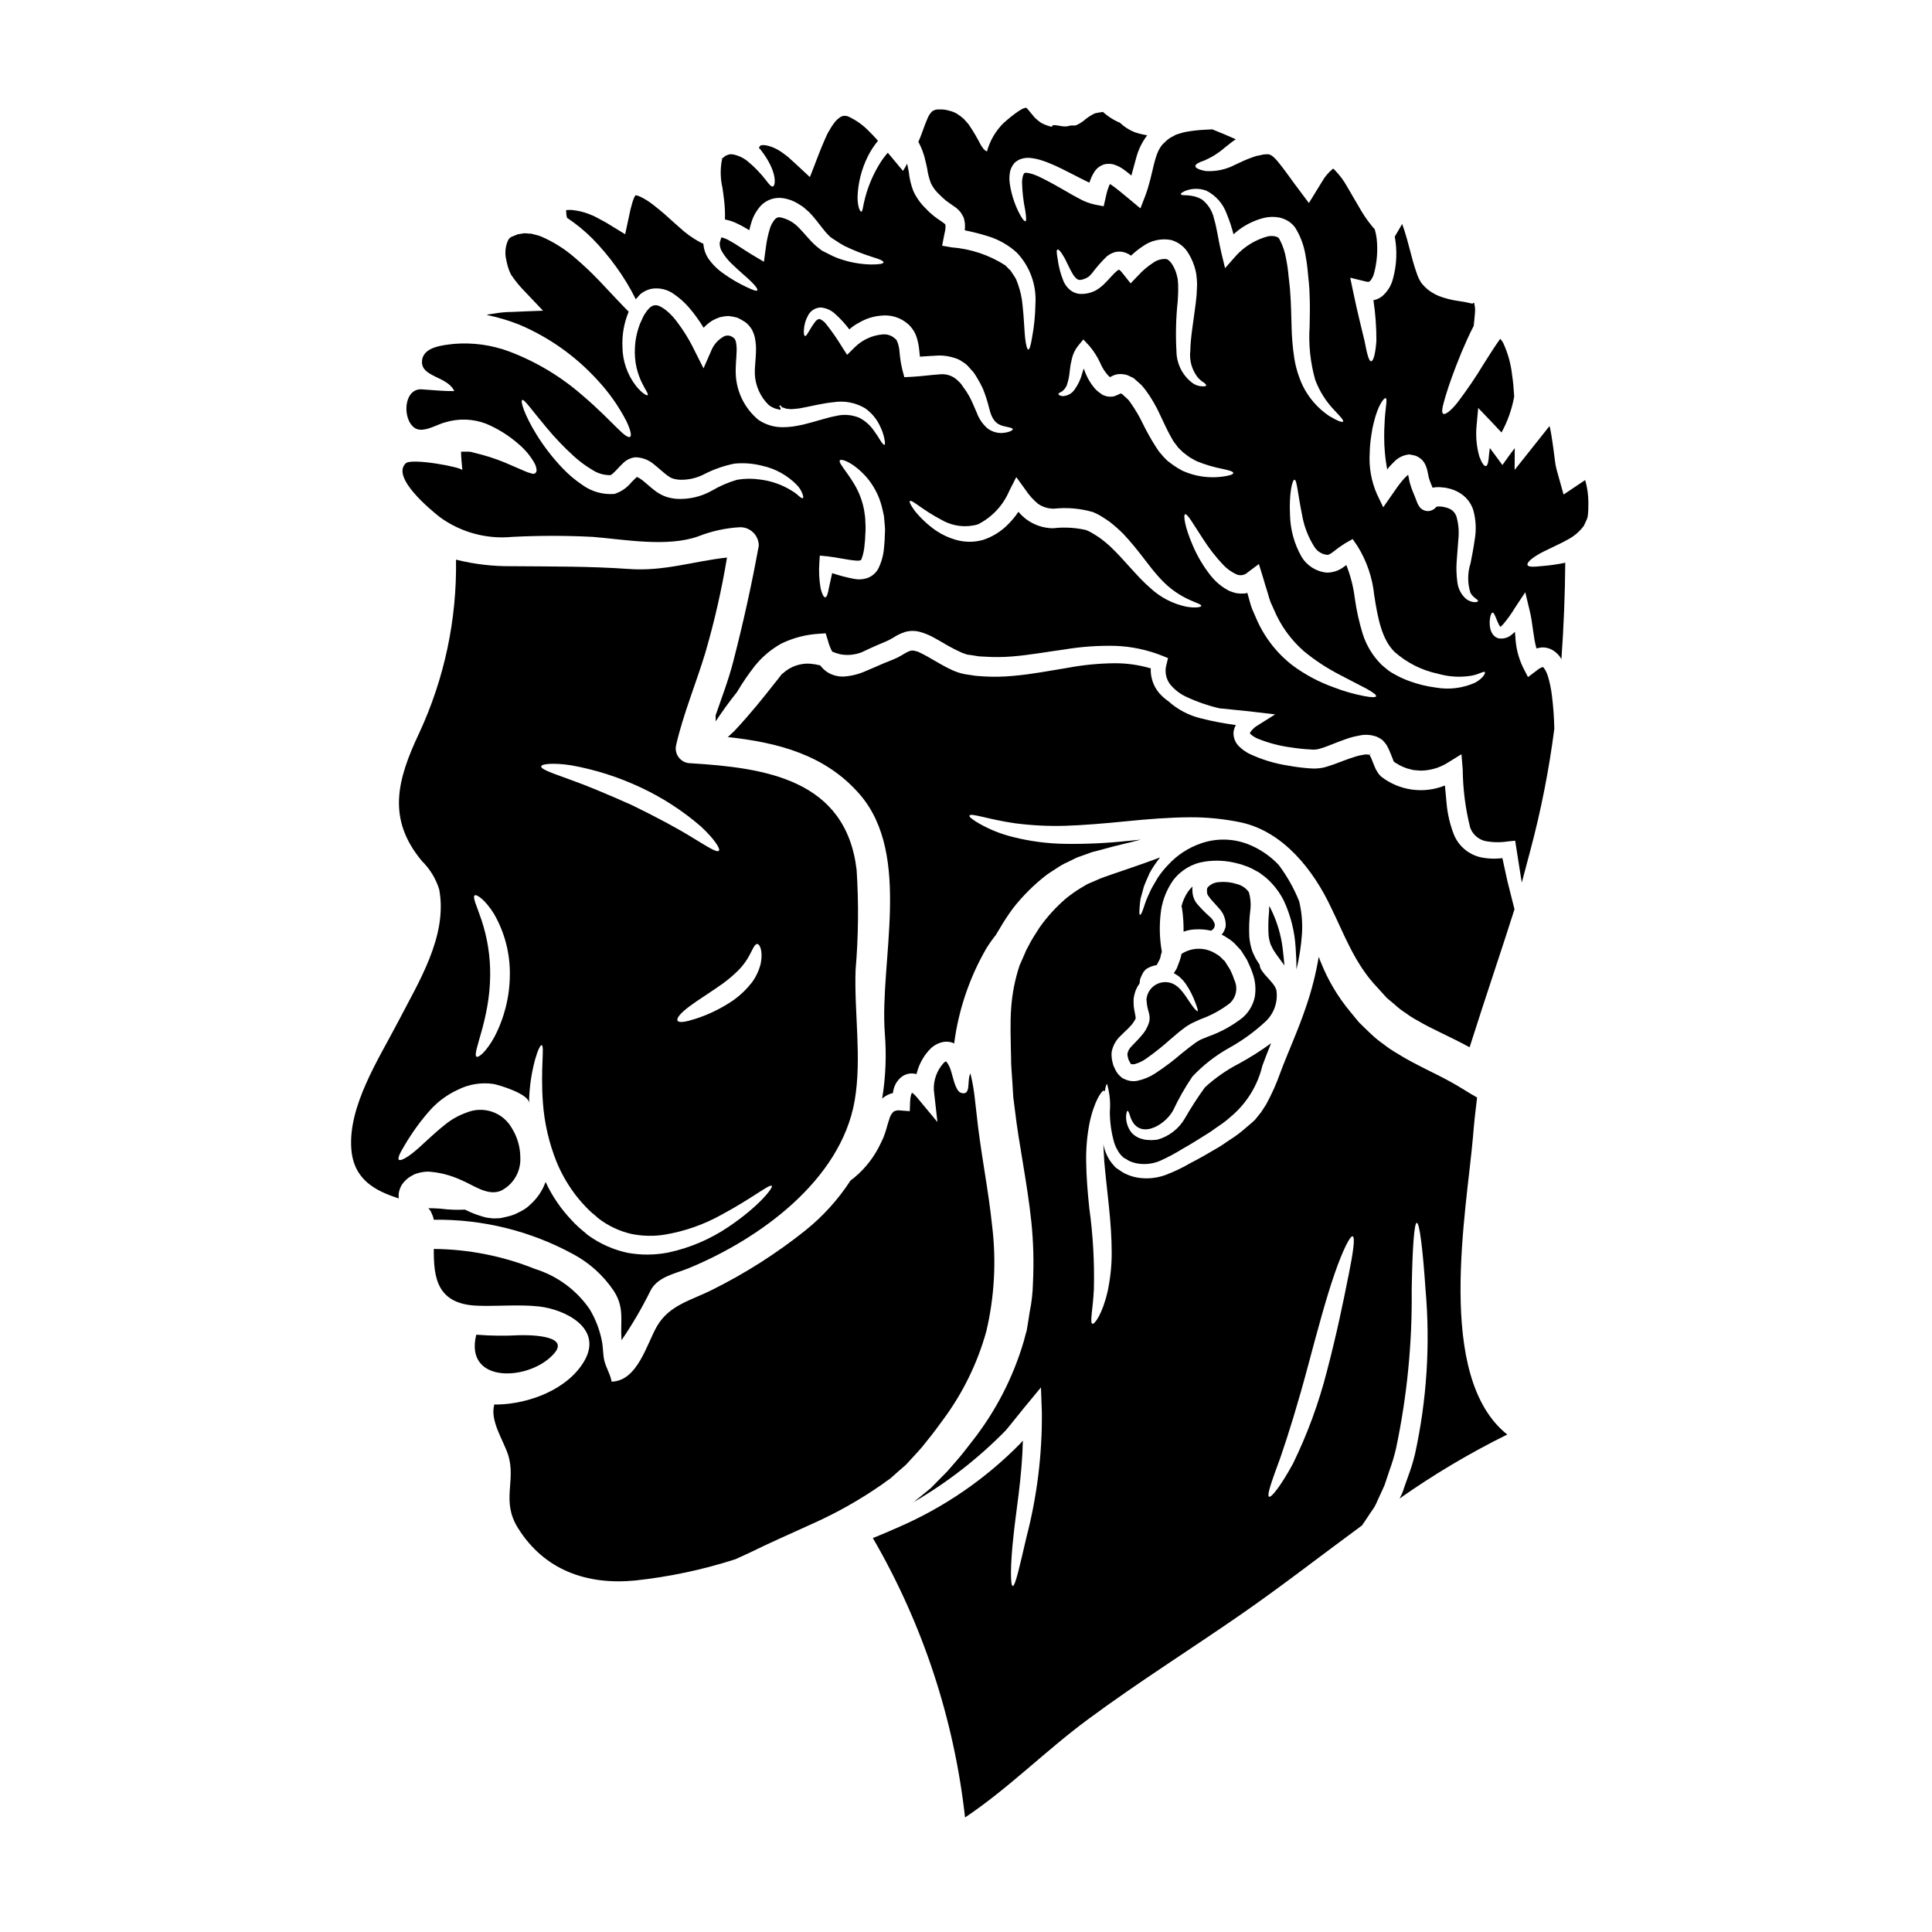 <?xml version="1.0" encoding="UTF-8"?>
<!-- Uploaded to: ICON Repo, www.iconrepo.com, Generator: ICON Repo Mixer Tools -->
<svg fill="#000000" width="800px" height="800px" version="1.1" viewBox="144 144 512 512" xmlns="http://www.w3.org/2000/svg">
 <g>
  <path d="m542.15 371.41c-1.957 0.254-3.941 0.168-5.871-0.246-3.156-0.758-5.754-2.988-6.981-5.992-1.051-2.691-1.707-5.523-1.949-8.402-0.152-1.543-0.309-3.09-0.43-4.602-5.66 2.277-12.109 1.371-16.922-2.383-0.391-0.359-0.727-0.773-0.988-1.234-0.266-0.387-0.484-0.801-0.652-1.234-0.34-0.738-0.496-1.297-0.738-1.824-0.152-0.426-0.34-0.836-0.559-1.23-0.051-0.059-0.094-0.121-0.121-0.191 0.152-0.109 0.262-0.273 0.305-0.461l-0.395 0.434c-0.492-0.141-1.012-0.148-1.508-0.031-0.82 0.117-1.629 0.312-2.41 0.586-1.73 0.523-3.461 1.234-5.312 1.914-0.93 0.312-1.855 0.648-3 0.93-1.141 0.223-2.305 0.285-3.461 0.184-1.895-0.133-3.781-0.371-5.652-0.711-3.648-0.543-7.199-1.625-10.531-3.211-0.93-0.484-1.781-1.098-2.531-1.824-1.062-0.98-1.629-2.387-1.547-3.828 0.074-0.676 0.285-1.328 0.617-1.918-3.113-0.395-6.195-0.98-9.234-1.758-3.234-0.766-6.219-2.34-8.684-4.57-0.941-0.645-1.793-1.414-2.531-2.289-1.453-1.805-2.199-4.078-2.102-6.394-3.078-0.906-6.269-1.363-9.48-1.359-4.25 0.035-8.488 0.449-12.664 1.238-4.481 0.707-9.176 1.668-14.242 2.102-2.617 0.254-5.25 0.305-7.871 0.152l-2.07-0.152-1.887-0.281c-1.496-0.168-2.957-0.578-4.328-1.203-2.012-0.898-3.676-1.949-5.344-2.875-0.789-0.496-1.605-0.926-2.363-1.328-0.434-0.246-0.648-0.312-0.961-0.465l-0.395-0.215-0.676-0.184c-0.469-0.164-0.969-0.195-1.453-0.094-0.66 0.254-1.289 0.578-1.887 0.961-0.371 0.242-0.926 0.523-1.391 0.789-0.527 0.246-0.867 0.371-1.301 0.586-0.867 0.34-1.695 0.68-2.531 1.02-1.574 0.676-3.215 1.422-4.945 2.129h0.008c-1.859 0.805-3.848 1.266-5.871 1.359-1.23-0.004-2.445-0.301-3.543-0.867-0.941-0.52-1.762-1.238-2.406-2.102-0.906-0.227-1.828-0.379-2.758-0.457-2.602-0.137-5.152 0.773-7.082 2.527l-0.371 0.281c-0.559 0.789-1.234 1.605-2.012 2.562-2.531 3.242-6.086 7.723-10.531 12.48-0.586 0.555-1.141 1.078-1.727 1.605 13.156 1.422 25.914 4.664 35.031 15.262 13.84 16.137 5.117 44.328 6.582 63.293l-0.004-0.004c0.465 5.766 0.227 11.562-0.707 17.27l0.09-0.09v-0.004c0.789-0.684 1.734-1.16 2.754-1.387 0.059-0.312 0.09-0.617 0.184-0.961 0.344-1.438 1.199-2.699 2.41-3.543 0.828-0.527 1.805-0.766 2.781-0.68 0.297 0.012 0.59 0.074 0.863 0.184 0.121-0.461 0.246-0.895 0.395-1.328v0.004c0.688-2.059 1.84-3.93 3.363-5.469 0.945-0.91 2.141-1.523 3.43-1.762 0.809-0.125 1.637-0.051 2.414 0.215 0.152 0.062 0.277 0.156 0.395 0.215 1.148-8.906 4.062-17.496 8.566-25.27 0.785-1.25 1.641-2.457 2.566-3.613l0.027-0.09 0.867-1.422v0.004c1.098-1.906 2.301-3.746 3.613-5.512 2.606-3.316 5.613-6.297 8.957-8.867 0.836-0.586 1.699-1.109 2.535-1.664 0.84-0.586 1.727-1.094 2.656-1.516 0.926-0.465 1.824-0.898 2.715-1.328 0.836-0.312 1.637-0.59 2.441-0.867l1.18-0.434 0.152-0.062 0.281-0.09c0.125-0.023 0.25-0.055 0.371-0.094l0.617-0.152 2.41-0.648c1.574-0.434 3.121-0.836 4.57-1.18 1.789-0.395 3.402-0.836 4.945-1.234-1.109 0.121-2.223 0.215-3.336 0.34l-0.004-0.008c-5.57 0.605-11.172 0.867-16.773 0.789-4.656-0.07-9.289-0.68-13.805-1.824-3.059-0.75-6-1.914-8.742-3.457-1.887-1.078-2.875-1.855-2.754-2.191 0.281-0.836 4.977 1.02 12.203 2.039l-0.004-0.004c4.344 0.559 8.723 0.777 13.098 0.652 4.945-0.152 10.441-0.617 16.281-1.203 5.836-0.586 11.488-1.02 16.711-1.051v-0.004c4.641-0.031 9.27 0.434 13.809 1.391 11.152 2.504 19.09 12.633 23.754 22.582 3.398 6.887 6.207 14.828 12.234 21.129 0.836 0.898 1.637 1.824 2.5 2.754 0.789 0.676 1.59 1.355 2.414 2.039h-0.004c0.82 0.75 1.711 1.422 2.652 2.008 0.949 0.715 1.953 1.355 3 1.91 3.938 2.363 8.832 4.356 13.898 7.137 4.356-13.746 8.621-26.195 11.895-36.574-0.555-2.254-1.203-4.723-1.855-7.352-0.43-1.934-0.895-4.039-1.355-6.199z"/>
  <path d="m379.97 535.79c0.648-0.586 1.332-1.203 2.012-1.789s1.359-1.203 2.066-1.789c0.711-0.789 1.395-1.543 2.133-2.316 0.738-0.777 1.422-1.574 2.129-2.363 0.617-0.789 1.203-1.516 1.824-2.285 1.332-1.605 2.535-3.332 3.832-5.066v-0.004c5.203-7.016 9.074-14.934 11.414-23.352 2.16-9.152 2.684-18.613 1.547-27.945-1.02-9.914-3.09-19.645-4.141-29.84-0.152-1.262-0.281-2.531-0.434-3.797-0.238-2.281-0.633-4.539-1.18-6.766-1.02 1.762 0.34 6.086-2.535 5.117-1.449-0.496-2.098-4.262-2.531-5.512-0.254-1.02-0.715-1.977-1.359-2.809-0.031-0.062-0.344 0.121-0.648 0.395v-0.004c-1.789 1.961-2.734 4.547-2.625 7.199l0.957 8.492-5.449-6.562c-0.363-0.457-0.789-0.863-1.266-1.203-0.117 0.133-0.203 0.289-0.25 0.465-0.16 0.594-0.25 1.203-0.273 1.82l-0.094 2.594-2.473-0.184c-0.625-0.117-1.27-0.008-1.824 0.305-0.551 0.527-0.938 1.207-1.109 1.949-0.344 0.926-0.617 2.039-0.957 3.148-0.188 0.559-0.375 1.145-0.617 1.762-0.215 0.492-0.465 1.02-0.711 1.512v0.004c-1.633 3.504-4.016 6.606-6.984 9.082-0.34 0.277-0.676 0.523-1.02 0.789-3.258 5.012-7.293 9.477-11.953 13.223-7.652 6.113-15.938 11.391-24.711 15.746-5.469 2.781-11.367 3.988-14.641 9.672-2.688 4.602-5.117 14.516-12.016 14.668-0.34-1.969-1.453-3.644-1.918-5.512-0.395-1.637-0.309-3.461-0.645-5.16-0.578-3.023-1.688-5.922-3.273-8.555-3.512-5.078-8.625-8.828-14.523-10.656-8.512-3.414-17.59-5.203-26.762-5.281-0.062 7.566 0.789 14.609 11.488 15.043 5.406 0.211 11.09-0.395 16.465 0.211 6.828 0.789 16.926 5.715 11.953 14.398-4.383 7.598-14.766 11.457-23.199 11.582-0.215 0-0.43-0.031-0.676-0.031-1.203 4.328 2.363 9.391 3.644 13.312 2.223 6.918-1.918 12.234 2.656 19.492 6.949 11.09 18.133 15.074 30.922 13.871 9.066-0.965 18.008-2.859 26.684-5.652 1.203-0.555 2.441-1.141 3.769-1.727 4.785-2.363 10.469-4.879 16.531-7.633h0.004c6.469-2.883 12.652-6.367 18.469-10.41 0.754-0.582 1.523-1.105 2.297-1.648z"/>
  <path d="m520.15 274.72c-0.215-0.156-0.281-0.156-0.125 0.027z"/>
  <path d="m446.42 418.55c-0.559 0.68-0.836 0.926-1.301 1.422-0.434 0.434-0.867 0.898-1.203 1.266h0.004c-0.605 0.539-1.008 1.27-1.148 2.07-0.004 0.379 0.059 0.754 0.191 1.109l0.09 0.34c0.023 0.051 0.043 0.102 0.062 0.156l0.465 0.863 0.121 0.215h0.246c0.09 0.125 0.395 0.031 0.789 0 1.051-0.297 2.039-0.766 2.934-1.391 2.273-1.598 4.449-3.328 6.519-5.188 1.113-0.961 2.285-1.969 3.586-2.938l-0.004 0.004c0.754-0.574 1.559-1.07 2.41-1.48 0.738-0.375 1.422-0.617 2.129-0.961 2.707-0.98 5.25-2.367 7.539-4.109 1.785-1.578 2.293-4.16 1.234-6.297-0.207-0.691-0.473-1.363-0.785-2.008l-0.246-0.523-0.121-0.246c-0.031-0.062-0.707-1.109-0.707-1.109l-0.68-1.082-0.008-0.004c-0.23-0.18-0.445-0.375-0.648-0.586-0.406-0.48-0.898-0.879-1.453-1.18-2.805-1.914-6.484-1.953-9.328-0.098l-0.152 0.738-0.312 1.02c-0.242 0.684-0.492 1.34-0.738 1.969v0.004c-0.25 0.469-0.527 0.922-0.836 1.355 0.195 0.148 0.402 0.277 0.617 0.395 0.383 0.184 0.727 0.438 1.02 0.738 0.555 0.492 1.051 1.043 1.484 1.641 1.125 1.645 2.027 3.434 2.688 5.312 0.461 1.234 0.676 1.969 0.523 2.008-0.152 0.039-0.68-0.371-1.453-1.449-1.637-2.195-3.121-5.441-5.965-6.117h0.004c-2.5-0.594-5.043 0.793-5.902 3.211-0.094 0.254-0.156 0.52-0.188 0.789-0.027 0.094-0.059 0.395-0.09 0.395l0.09 0.738c0.02 0.469 0.082 0.938 0.188 1.395 0.062 0.371 0.246 0.863 0.375 1.449h-0.004c0.238 0.793 0.27 1.629 0.094 2.438-0.418 1.387-1.145 2.66-2.129 3.727z"/>
  <path d="m480.59 384.5c-0.074-0.129-0.16-0.254-0.25-0.371 0 0.559 0 1.113-0.031 1.574-0.207 2.019-0.25 4.055-0.125 6.086 0.082 0.863 0.27 1.711 0.559 2.531l0.676 1.359 0.711 1.082c0.648 0.957 1.453 1.949 2.254 3.09-0.125-1.359-0.246-2.777-0.434-4.231l0.004-0.004c-0.445-3.879-1.586-7.644-3.363-11.117z"/>
  <path d="m461.25 383.55c-0.746-0.918-1.176-2.047-1.234-3.227l-0.031-0.586v-0.309l0.062-0.496c-0.457 0.402-0.863 0.855-1.207 1.355-0.805 1.176-1.391 2.484-1.73 3.863 0.062 0.215 0.09 0.395 0.152 0.648 0.293 2.027 0.426 4.07 0.395 6.117 0.988-0.375 2.035-0.586 3.09-0.617 1.402-0.086 2.805 0.027 4.172 0.336 0.664-0.293 1.07-0.973 1.02-1.695-0.258-0.832-0.766-1.562-1.453-2.102-1.148-1.023-2.227-2.125-3.234-3.289z"/>
  <path d="m290.95 502.57c4.203-5.008-7.965-4.758-9.359-4.723h-0.004c-3.703 0.207-7.418 0.164-11.117-0.121-0.082-0.027-0.164-0.039-0.25-0.031-3.332 13.273 14.453 12.32 20.73 4.875z"/>
  <path d="m534.36 445.2c0.281-3.492 0.648-6.918 1.082-10.348l-1.855-1.082c-1.547-0.926-3.027-1.887-4.637-2.777-4.57-2.594-9.73-4.723-14.668-7.816v-0.004c-1.262-0.723-2.473-1.539-3.617-2.438-1.203-0.84-2.34-1.77-3.398-2.781-1.082-1.051-2.191-2.07-3.18-3.09-0.789-0.957-1.574-1.914-2.363-2.875l0.004 0.004c-3.231-3.902-5.824-8.285-7.691-12.988-0.215-0.492-0.371-0.957-0.555-1.453-0.75 4.473-1.867 8.875-3.34 13.16-2.066 6.207-4.785 12.043-6.824 17.512-1.035 2.934-2.305 5.773-3.797 8.5l-1.301 2.008-1.516 1.887-0.184 0.211c-0.027 0.031-0.277 0.246-0.277 0.246-0.043 0.059-0.098 0.113-0.156 0.152l-0.395 0.344-0.789 0.68-1.605 1.359h0.004c-1.094 0.914-2.25 1.75-3.461 2.5-1.18 0.789-2.363 1.668-3.519 2.285-2.316 1.363-4.574 2.688-6.797 3.801v0.004c-2.152 1.258-4.402 2.332-6.734 3.211-2.383 0.852-4.949 1.078-7.445 0.648-1.18-0.211-2.324-0.598-3.394-1.145-0.5-0.281-0.984-0.59-1.453-0.926l-0.68-0.465-0.09-0.062c-0.031-0.031-0.246-0.215-0.246-0.215l-0.125-0.172-0.215-0.246h-0.004c-0.738-0.789-1.344-1.699-1.789-2.684-0.414-0.867-0.723-1.781-0.926-2.723 0-0.062 0-0.094-0.031-0.121 0.062 1.422 0.152 2.871 0.246 4.449 0.309 3.613 0.789 7.629 1.234 11.922 0.449 4.293 0.738 8.492 0.738 12.324h0.004c0 3.438-0.363 6.867-1.082 10.234-1.359 5.93-3.43 8.742-4.016 8.59-0.789-0.184 0.121-3.828 0.371-9.113 0.18-7.18-0.223-14.359-1.203-21.473-0.465-4.293-0.789-8.461-0.836-12.293-0.074-3.43 0.215-6.863 0.867-10.234 1.203-5.805 3.305-8.926 3.894-8.66l-0.004 0.004c0.078 0.051 0.129 0.129 0.156 0.215 0.246-1.301 0.434-2.008 0.617-2.008 0.699 2.375 0.949 4.856 0.738 7.32 0.004 2.738 0.375 5.461 1.117 8.094 0.219 0.723 0.52 1.414 0.895 2.07 0.164 0.328 0.359 0.637 0.586 0.926l0.309 0.395 0.496 0.496 0.246 0.242c0.09 0.031 0.645 0.344 0.645 0.344h0.004c0.332 0.23 0.684 0.438 1.051 0.617 0.789 0.328 1.621 0.543 2.473 0.645 1.871 0.223 3.773-0.047 5.508-0.785 2.055-0.926 4.047-1.988 5.961-3.184 2.164-1.203 4.293-2.562 6.492-3.938 1.109-0.645 2.039-1.422 3.117-2.129l-0.004 0.004c1.102-0.727 2.144-1.531 3.121-2.41 4.188-3.488 7.137-8.234 8.406-13.531 0.738-2.008 1.512-3.984 2.312-5.961-2.762 2.016-5.652 3.84-8.66 5.469-3.215 1.672-6.195 3.758-8.867 6.207-1.906 2.621-3.668 5.344-5.281 8.156-1.59 2.805-4.234 4.863-7.348 5.715-0.375 0.062-0.742 0.062-1.082 0.09l-0.281 0.031h-0.309l-0.434-0.031h0.004c-0.617 0.016-1.234-0.066-1.824-0.246-1.168-0.273-2.219-0.91-3-1.82-0.898-1.215-1.379-2.691-1.355-4.203 0.094-0.957 0.215-1.422 0.395-1.453 0.176-0.031 0.395 0.465 0.648 1.301 2.039 6.691 9.113 2.754 11.414-1.391 1.469-3.125 3.18-6.133 5.117-8.992 2.797-2.969 6.023-5.5 9.574-7.504 3.516-1.934 6.785-4.289 9.73-7.012 2.32-2.121 3.43-5.262 2.965-8.371-0.555-2.254-4.418-4.664-4.418-6.691l-1.113-1.793-0.789-1.664 0.004-0.004c-0.461-1.285-0.75-2.625-0.863-3.984-0.113-2.289-0.035-4.582 0.242-6.859 0.238-1.672 0.113-3.379-0.367-5-0.758-1.07-1.875-1.828-3.148-2.133-1.484-0.492-3.051-0.672-4.606-0.523-1.137 0.008-2.223 0.461-3.027 1.262-0.184 0.156-0.121 0.246-0.215 0.312l-0.059 0.062-0.031 0.309-0.004 0.605c-0.016 0.402 0.117 0.797 0.371 1.113 0.648 0.988 1.727 2.008 2.688 3.148 1.25 1.238 1.941 2.934 1.914 4.695l-0.059 0.434c-0.074 0.27-0.168 0.531-0.281 0.785-0.168 0.391-0.383 0.754-0.648 1.082-0.047 0.023-0.086 0.055-0.121 0.09 0.551 0.266 1.078 0.574 1.574 0.93 0.934 0.547 1.77 1.246 2.473 2.07l1.109 1.203 0.68 1.078 0.68 1.082 0.09 0.121 0.152 0.281c0.031 0.062 0.184 0.395 0.184 0.395l0.281 0.617 0.004 0.004c0.406 0.852 0.758 1.727 1.051 2.625 0.691 1.969 0.875 4.086 0.523 6.148-0.453 2.144-1.605 4.082-3.273 5.508-2.715 2.129-5.766 3.797-9.02 4.945-0.711 0.309-1.484 0.586-2.102 0.863v-0.004c-0.516 0.281-1.012 0.59-1.484 0.93-1.141 0.836-2.281 1.727-3.43 2.656-2.25 1.953-4.633 3.746-7.129 5.375-1.41 0.91-2.969 1.559-4.606 1.914-1.066 0.23-2.18 0.121-3.18-0.309l-0.836-0.371c-0.246-0.184-0.465-0.395-0.711-0.617-0.402-0.379-0.746-0.816-1.02-1.297l-0.43-0.898-0.094-0.215c-0.246-0.492-0.094-0.184-0.121-0.309-0.031-0.062-0.094-0.215-0.094-0.215l-0.152-0.617h-0.004c-0.23-0.875-0.312-1.785-0.25-2.688 0.289-1.672 1.121-3.203 2.363-4.359 0.496-0.492 0.93-0.895 1.332-1.297l-0.004 0.004c0.414-0.352 0.793-0.734 1.145-1.145 0.609-0.598 1.113-1.297 1.484-2.066 0.184-0.188-0.125-1.207-0.34-2.504-0.105-0.582-0.16-1.172-0.156-1.766v-0.789 0.004c0.016-0.375 0.066-0.746 0.156-1.109 0.227-1.164 0.711-2.262 1.422-3.211 0.027-0.344 0.09-0.711 0.152-1.145v-0.004c0.199-0.52 0.426-1.027 0.684-1.523l0.211-0.375 0.395-0.461c0.125-0.094 0.094-0.125 0.281-0.281v0.004c0.234-0.168 0.484-0.312 0.742-0.434 0.586-0.289 1.211-0.496 1.852-0.617 0.086-0.004 0.168-0.023 0.25-0.059l0.215-0.434c0.258-0.438 0.484-0.891 0.68-1.359 0.062-0.371 0.152-0.707 0.242-1.078l0.188-0.527v-0.184l-0.031-0.215 0.004-0.004c-0.535-3.121-0.641-6.301-0.312-9.449 0.281-3.285 1.422-6.438 3.309-9.141 2.019-2.707 5.031-4.508 8.371-5.008 2.887-0.445 5.836-0.289 8.66 0.465 0.684 0.152 1.359 0.359 2.012 0.617 0.688 0.223 1.359 0.504 2.008 0.836l1.852 1.02 1.637 1.234h-0.004c1.977 1.699 3.606 3.766 4.793 6.086 1.859 3.981 2.938 8.281 3.18 12.664 0.152 2.008 0.215 3.891 0.215 5.652 0.746-3.082 1.234-6.223 1.453-9.391 0.195-2.906-0.055-5.828-0.738-8.66-1.383-3.461-3.223-6.727-5.469-9.699-2.328-2.438-5.164-4.328-8.312-5.531-3.918-1.453-8.219-1.508-12.172-0.152-3.328 1.129-6.324 3.07-8.711 5.652-1.027 1.055-1.957 2.207-2.777 3.43-0.68 1.18-1.359 2.25-1.855 3.242-0.496 0.992-0.867 1.945-1.234 2.754-0.312 0.789-0.523 1.574-0.738 2.16-0.395 1.145-0.68 1.73-0.898 1.73-0.215 0-0.215-0.711-0.121-1.949 0.059-0.613 0.09-1.391 0.242-2.281 0.246-0.93 0.559-1.969 0.867-3.184 0.395-1.141 0.988-2.363 1.574-3.734v0.004c0.801-1.434 1.723-2.797 2.754-4.078-2.562 0.957-5.375 1.969-8.156 2.906-1.422 0.492-2.906 0.988-4.418 1.512-0.742 0.246-1.484 0.527-2.254 0.789l-0.555 0.215-0.375 0.125-1.18 0.523c-0.789 0.312-1.543 0.68-2.363 1.02-0.617 0.371-1.234 0.738-1.887 1.113h0.004c-1.348 0.832-2.637 1.75-3.859 2.754-2.609 2.254-4.934 4.816-6.922 7.633-0.957 1.543-2.008 3.027-2.844 4.723l-0.648 1.234-0.09 0.152c0 0.031-0.125 0.344-0.125 0.344l-0.309 0.707c-0.434 0.961-0.836 1.918-1.266 2.875-1.203 3.633-1.953 7.398-2.223 11.215-0.309 4.078-0.121 8.527-0.031 13.223l0.031 1.758 0.094 1.574c0.09 1.18 0.152 2.363 0.242 3.543 0.09 1.18 0.125 2.363 0.215 3.582 0.156 1.113 0.281 2.254 0.434 3.402 1.051 9.113 3.242 19.09 4.356 29.652h0.004c0.543 5.324 0.688 10.684 0.43 16.031-0.051 2.68-0.348 5.348-0.895 7.969-0.184 1.297-0.395 2.594-0.617 3.894l-0.09 0.492-0.012 0.238-0.125 0.434-0.246 0.867-0.461 1.758h-0.004c-2.82 9.574-7.43 18.523-13.59 26.371-1.422 1.824-2.812 3.676-4.293 5.344l-2.363 2.715c-0.738 0.742-1.48 1.516-2.223 2.254-0.742 0.738-1.484 1.516-2.223 2.254-0.895 0.742-1.789 1.484-2.688 2.191-0.586 0.496-1.203 0.961-1.789 1.453l-0.004 0.008c8.949-5.211 17.156-11.598 24.402-18.996 1.699-2.008 3.273-4.078 4.914-6.055l4.418-5.344 0.246 6.641c0.094 11.18-1.289 22.324-4.109 33.145-1.855 7.969-2.934 12.852-3.613 12.852-0.617-0.031-0.707-5.16 0.215-13.438 0.68-6.641 2.254-15.414 2.473-25.113-0.246 0.242-0.465 0.555-0.68 0.789h-0.004c-9.199 9.363-20.117 16.871-32.156 22.113-2.625 1.18-4.914 2.129-6.918 2.934 13.199 22.715 21.523 47.934 24.434 74.043 11.551-7.723 21.344-17.711 32.59-26.008 13.223-9.793 27.117-18.5 40.621-27.863 10.875-7.539 21.312-15.691 31.973-23.508 0.957-1.332 1.789-2.719 2.754-4.078v0.004c0.543-0.758 0.988-1.578 1.332-2.441 0.395-0.898 0.789-1.762 1.234-2.688l0.602-1.309c0.09-0.184 0.277-0.867 0.43-1.266l0.93-2.777v-0.004c0.691-1.879 1.27-3.797 1.727-5.746 2.934-13.828 4.332-27.938 4.172-42.07 0.184-10.996 0.648-17.828 1.359-17.828 0.707 0 1.574 6.797 2.316 17.762v0.004c1.27 14.535 0.332 29.176-2.781 43.43-0.496 2.078-1.125 4.121-1.883 6.117-0.344 1.02-0.711 2.008-1.051 2.969v-0.004c-0.152 0.551-0.348 1.09-0.586 1.609l-0.586 1.18c9.059-6.383 18.602-12.055 28.539-16.961-19.242-15.273-10.75-59.355-9.078-78.969zm-33.062 37.16c-1.266 6.422-3.09 15.293-5.656 25.051v0.004c-2.16 8.438-5.168 16.633-8.988 24.461-3.184 5.84-5.715 9.055-6.332 8.773-0.68-0.34 0.738-4.231 2.996-10.379 2.102-6.055 4.723-14.562 7.289-24.188s4.945-18.441 7.137-24.711 4.078-9.945 4.723-9.73c0.723 0.25 0.137 4.297-1.156 10.719z"/>
  <path d="m564.08 271.23-5.715 3.828-1.73-6.18v0.004c-0.277-0.992-0.477-2.004-0.586-3.027-0.121-0.789-0.215-1.543-0.309-2.363-0.215-1.516-0.395-3-0.648-4.422-0.121-0.738-0.281-1.48-0.434-2.16v0.004c-0.121 0.121-0.234 0.254-0.34 0.391l-8.926 11.23 0.031-5.777c-0.465 0.59-0.898 1.18-1.332 1.762l-1.945 2.715-1.969-2.684c-0.461-0.617-0.895-1.203-1.359-1.824-0.062 0.645-0.152 1.262-0.215 1.758-0.121 1.824-0.371 2.965-0.836 3.027s-1.109-0.836-1.758-2.625l0.004 0.004c-0.723-2.613-0.961-5.336-0.711-8.031l0.434-4.754 3.371 3.519c0.789 0.867 1.695 1.793 2.594 2.754 0.062 0.094 0.152 0.152 0.215 0.246h-0.004c1.629-2.981 2.766-6.203 3.367-9.547-0.121-1.969-0.277-3.894-0.555-5.684-0.324-3.008-1.148-5.941-2.441-8.68-0.211-0.328-0.449-0.637-0.707-0.926-1.547 2.129-3 4.512-4.328 6.582h-0.004c-2.133 3.543-4.457 6.965-6.961 10.254-1.824 2.316-3.367 3.43-3.859 2.996-0.496-0.434-0.152-1.883 0.68-4.695 0.836-2.812 2.223-6.731 4.231-11.609 0.926-2.133 1.887-4.422 3.211-6.949 0.121-1.113 0.246-2.285 0.34-3.523v-0.004c0.078-0.789 0.016-1.59-0.188-2.359 0-0.031-0.184-0.031 0.125-0.125l-0.281-0.059c-0.094 0-0.215-0.094-0.281-0.031 0 0.031 0.031 0.09 0.031 0.121s0.094 0.156 0.094 0.156h0.008c-0.141-0.055-0.285-0.098-0.434-0.125-1.141-0.285-2.297-0.5-3.461-0.652-1.746-0.242-3.461-0.676-5.117-1.293-1.098-0.449-2.129-1.051-3.059-1.789-0.527-0.441-1.012-0.926-1.449-1.453l-0.09-0.094c-0.062-0.09-0.344-0.523-0.344-0.523l-0.059-0.125-0.184-0.309h-0.004c-0.195-0.375-0.371-0.754-0.527-1.148-0.645-1.781-1.199-3.594-1.664-5.434-0.742-2.809-1.484-5.746-2.414-8.246l-1.969 3.367 0.004-0.004c0.688 3.695 0.527 7.496-0.465 11.121-0.445 1.82-1.449 3.453-2.875 4.668-0.672 0.539-1.469 0.898-2.312 1.047 0.539 3.566 0.801 7.172 0.785 10.781-0.246 3.402-0.789 5.375-1.391 5.406-0.602 0.031-1.113-2.039-1.73-5.312-0.738-3.121-1.887-7.57-3.027-13.066l-0.789-3.766 4.047 0.988c0.836 0.215 0.988 0.09 1.203-0.094l0.004-0.004c0.527-0.609 0.898-1.34 1.082-2.129 0.789-3.008 1.016-6.133 0.664-9.223-0.102-0.797-0.27-1.586-0.496-2.359l-0.68-0.789c-1.047-1.266-1.996-2.609-2.844-4.019-1.262-2.16-2.5-4.293-3.734-6.391-0.902-1.645-2.027-3.164-3.336-4.512-0.125-0.156-0.285-0.285-0.465-0.367-1.172 0.953-2.156 2.113-2.902 3.426l-3.492 5.684-3.828-5.117c-1.516-2.07-2.996-4.168-4.231-5.652-0.461-0.602-0.988-1.152-1.574-1.637-0.328-0.27-0.723-0.453-1.141-0.523-0.312 0.027-0.617 0.027-0.926 0.027-0.387 0.035-0.773 0.109-1.145 0.219-0.371 0.062-0.738 0.156-1.109 0.215-0.434 0.156-0.898 0.312-1.332 0.465-0.867 0.312-1.297 0.496-2.07 0.836-0.777 0.34-1.48 0.707-2.191 1.02-2.41 1.27-5.129 1.844-7.848 1.668-1.855-0.371-2.719-0.836-2.688-1.332 0.031-0.496 0.926-0.988 2.363-1.453 1.973-0.852 3.801-2.004 5.418-3.414 0.586-0.465 1.23-0.988 1.914-1.512 0.281-0.215 0.648-0.465 1.02-0.711-2.098-0.926-4.262-1.855-6.238-2.625l-1.789 0.094h-0.004c-1.867 0.074-3.727 0.289-5.559 0.645-0.496 0.094-1.051 0.312-1.605 0.465l-0.707 0.215c0 0.031-0.062 0.062-0.062 0.062l-0.184 0.09-0.312 0.184-0.004 0.004c-0.891 0.391-1.695 0.957-2.359 1.668-2.996 2.441-2.844 8.062-5.191 14.242l-1.262 3.273-2.781-2.316c-1.453-1.18-2.934-2.469-4.293-3.461h-0.008c-0.316-0.258-0.656-0.484-1.02-0.68-0.488 1.109-0.852 2.269-1.078 3.461l-0.559 2.441-2.25-0.434c-1.555-0.328-3.047-0.902-4.422-1.699-1.203-0.617-2.312-1.266-3.367-1.887-2.133-1.23-4.141-2.363-6.023-3.301h0.004c-0.867-0.461-1.766-0.855-2.688-1.184-0.395-0.09-0.836-0.242-1.18-0.309l-0.465-0.031c-0.215-0.062-0.031 0-0.062-0.062-0.586 0.062-0.555 0.031-0.867 0.617v0.004c-0.207 0.633-0.312 1.301-0.309 1.969 0.055 2.469 0.336 4.93 0.836 7.352 0.277 1.789 0.34 2.844 0.059 2.934-0.281 0.09-0.926-0.707-1.758-2.363-1.219-2.438-2.035-5.055-2.41-7.754-0.141-1.051-0.098-2.113 0.121-3.148 0.176-0.711 0.504-1.375 0.961-1.945l0.184-0.246 0.371-0.309 0.062-0.062 0.309-0.184 0.281-0.215c0.215-0.09 0.461-0.184 0.707-0.281 0.777-0.254 1.594-0.348 2.41-0.277 0.633 0.066 1.262 0.168 1.883 0.309 1.148 0.301 2.273 0.684 3.371 1.145 2.191 0.895 4.328 2.008 6.488 3.117 1.109 0.559 2.191 1.145 3.301 1.668 0.215 0.094 0.434 0.215 0.68 0.312 0.312-1.039 0.77-2.027 1.359-2.938 0.492-0.746 1.191-1.336 2.008-1.699 0.496-0.227 1.031-0.344 1.578-0.34 0.453-0.027 0.91 0.016 1.355 0.121 1.16 0.344 2.242 0.91 3.18 1.672 0.586 0.434 1.113 0.867 1.637 1.301 0.395-1.422 0.789-2.906 1.203-4.418h0.004c0.555-2.266 1.57-4.391 2.984-6.242l-1.113-0.215h-0.004c-0.75-0.16-1.496-0.363-2.223-0.617-1.418-0.566-2.715-1.395-3.828-2.441l-0.094-0.09-0.555-0.215h-0.004c-1.43-0.684-2.754-1.57-3.934-2.629-0.156 0.031-0.312 0.059-0.434 0.09-1.113 0.125-1.234 0.246-1.637 0.281-1.137 0.535-2.188 1.234-3.121 2.07-0.512 0.383-1.062 0.715-1.637 0.988-0.586 0.34-1.266 0.062-2.008 0.246-1.484 0.492-2.754-0.156-4.047-0.156h-0.371l-0.281 0.434h0.004c-0.969-0.219-1.902-0.562-2.781-1.02-0.633-0.426-1.223-0.91-1.762-1.449-0.863-0.992-1.391-1.699-1.695-2.039-0.09-0.125-0.195-0.242-0.312-0.34-0.555-1.141-5.684 3.336-6.238 3.859-2.094 2.074-3.606 4.664-4.387 7.508-0.789-0.309-1.113-0.926-1.609-1.668-0.941-1.844-1.992-3.629-3.148-5.344-0.395-0.555-0.898-1.02-1.359-1.574h0.004c-0.539-0.492-1.117-0.934-1.734-1.324-0.652-0.41-1.375-0.703-2.129-0.867-0.848-0.27-1.738-0.387-2.625-0.34-0.68-0.074-1.359 0.102-1.918 0.496-0.582 0.57-1.027 1.266-1.297 2.035-0.277 0.59-0.43 1.051-0.789 1.969-0.492 1.328-0.988 2.777-1.574 4.078 0.395 0.738 0.746 1.504 1.051 2.285l0.395 1.18c0.059 0.242 0.121 0.309 0.215 0.707l0.121 0.559c0.184 0.707 0.371 1.418 0.527 2.25l0.004 0.004c0.184 1.375 0.527 2.723 1.02 4.019 0.574 1.176 1.379 2.223 2.359 3.086 0.5 0.512 1.023 1 1.574 1.453 0.742 0.586 1.203 0.836 1.949 1.391 0.738 0.453 1.395 1.027 1.945 1.699 0.328 0.469 0.617 0.965 0.863 1.484 0.137 0.508 0.238 1.023 0.309 1.543 0.039 0.598 0.027 1.195-0.031 1.789 2.055 0.41 4.086 0.926 6.09 1.547 2.867 0.871 5.504 2.367 7.719 4.387 3.449 3.641 5.231 8.555 4.91 13.562-0.043 2.996-0.344 5.981-0.891 8.926-0.344 2.066-0.68 3.18-0.988 3.18-0.309 0-0.648-1.141-0.867-3.242-0.215-2.102-0.281-5.098-0.68-8.66-0.172-1.855-0.578-3.684-1.207-5.438-0.152-0.395-0.309-0.836-0.465-1.234v-0.004c-0.266-0.5-0.562-0.984-0.891-1.445l-0.496-0.742v-0.004c-0.043-0.055-0.078-0.113-0.109-0.172l-0.281-0.246c-0.34-0.371-0.707-0.738-1.078-1.109l0.004-0.004c-4.289-2.754-9.191-4.398-14.273-4.789l-2.504-0.434 0.527-2.715 0.309-1.484c0.051-0.379 0.07-0.762 0.062-1.141-0.039-0.078-0.051-0.164-0.031-0.25-0.062-0.031-0.094-0.031-0.062-0.094-0.258-0.242-0.535-0.461-0.836-0.648-0.617-0.43-1.605-1.078-2.16-1.543-0.742-0.578-1.438-1.219-2.07-1.914-1.406-1.34-2.551-2.93-3.363-4.695-0.629-1.625-1.035-3.332-1.207-5.066-0.125-0.711-0.281-1.453-0.434-2.195-0.328 0.66-0.703 1.301-1.113 1.918-1.297-1.547-2.656-3.18-4.016-4.816l0.004-0.004c-0.766 0.871-1.457 1.801-2.07 2.781-1.762 2.836-3.086 5.914-3.938 9.141-0.617 2.254-0.617 3.613-1.02 3.707-0.312 0.059-1.02-1.301-0.992-3.988v0.004c0.137-3.703 1.066-7.336 2.719-10.656 0.734-1.477 1.637-2.867 2.688-4.141-0.184-0.215-0.371-0.395-0.527-0.617l-0.988-1.051-0.676-0.676c-1.613-1.723-3.543-3.117-5.688-4.106-0.562-0.215-1.188-0.227-1.758-0.031-0.812 0.453-1.512 1.086-2.039 1.852-0.414 0.539-0.785 1.109-1.109 1.703l-0.559 0.957-0.586 1.266c-1.453 3.211-2.715 6.856-4.109 10.316l-3.894-3.617-2.008-1.82c-0.645-0.496-1.262-0.93-1.914-1.395v0.004c-0.195-0.137-0.402-0.262-0.617-0.371l-0.434-0.246c-0.281-0.152-0.586-0.242-0.867-0.395h0.004c-0.531-0.223-1.078-0.398-1.637-0.523-1.02-0.215-1.637-0.094-1.727 0.031-0.094 0.031-0.246 0.246-0.434 0.586l0.395 0.395c4.785 6.086 3.984 9.84 3.305 9.84-0.434 0.09-0.93-0.496-1.824-1.668v-0.004c-1.383-1.793-2.957-3.43-4.695-4.879-1.156-0.992-2.551-1.664-4.047-1.949-0.566-0.105-1.156-0.02-1.668 0.25-0.078 0.062-0.18 0.098-0.281 0.094l-0.789 0.648-0.371 0.215 0.324 0.004c-0.074 0.113-0.125 0.238-0.16 0.367-0.441 2.394-0.387 4.856 0.16 7.227l0.184 1.301c0.09 0.707 0.184 1.422 0.277 2.16 0.18 1.578 0.254 3.168 0.215 4.758-0.027 0.07-0.039 0.145-0.031 0.219 1.203 0.219 2.371 0.617 3.461 1.18 1.051 0.492 2.039 1.082 3.027 1.668h-0.004c0.148-0.719 0.336-1.434 0.562-2.133 0.512-1.672 1.398-3.203 2.594-4.481 1.512-1.496 3.641-2.195 5.746-1.883 1.605 0.242 3.137 0.844 4.477 1.762l0.789 0.492 0.926 0.789c0.559 0.453 1.078 0.961 1.547 1.512 1.727 1.969 2.902 3.797 4.199 5.117l0.465 0.465 0.242 0.215c0.496 0.371 0.93 0.617 1.301 0.863v-0.004c0.758 0.531 1.543 1.02 2.359 1.453 2.398 1.156 4.879 2.137 7.418 2.938 1.914 0.555 2.965 1.051 2.934 1.422s-1.18 0.555-3.242 0.555h-0.004c-3.027-0.055-6.023-0.621-8.863-1.668-0.902-0.344-1.777-0.746-2.625-1.207-0.434-0.215-0.867-0.434-1.332-0.676l-0.152-0.062-0.277-0.184v-0.004c-0.047-0.043-0.102-0.086-0.156-0.125l-0.34-0.277-0.711-0.555c-1.824-1.547-3.242-3.492-4.723-4.977v0.004c-1.312-1.391-3.012-2.352-4.883-2.754-0.535-0.109-1.09 0.078-1.449 0.492-0.625 0.73-1.086 1.582-1.359 2.5-0.492 1.594-0.844 3.227-1.051 4.883l-0.527 3.894-3.301-1.969c-2.254-1.359-4.051-2.684-5.84-3.644l-0.004-0.004c-0.66-0.391-1.379-0.68-2.129-0.859-0.125 0.43-0.281 0.926-0.434 1.391v0.426c0.031 0.582 0.18 1.148 0.434 1.672 0.715 1.281 1.621 2.449 2.688 3.457 2.066 2.039 4.016 3.582 5.219 4.789 1.266 1.23 1.789 2.039 1.605 2.312-0.184 0.277-1.141-0.062-2.656-0.789v0.004c-2.246-1.035-4.387-2.285-6.391-3.738-1.559-1.086-2.91-2.445-3.988-4.016-0.699-1.086-1.121-2.324-1.234-3.613 0-0.062-0.031-0.152-0.031-0.215-0.309-0.152-0.648-0.281-0.988-0.465-1.938-1.055-3.734-2.352-5.344-3.859-1.297-1.141-2.625-2.312-3.938-3.523-1.02-0.863-2.008-1.695-3.027-2.469-0.945-0.742-1.957-1.395-3.027-1.949-0.961-0.523-1.824-0.648-1.637-0.555-0.094 0.121 0.121-0.281-0.434 0.738v0.004c-0.234 0.594-0.434 1.199-0.586 1.82-0.246 0.789-0.434 1.668-0.617 2.566-0.371 1.699-0.742 3.426-1.113 5.188-1.664-1.02-3.367-2.07-5.098-3.117l-2.594-1.395c-0.406-0.227-0.832-0.422-1.27-0.586l-0.586-0.246c-1.457-0.566-2.981-0.926-4.535-1.078-0.312-0.031-0.621-0.031-0.93 0h-0.395c-0.047 0.023-0.102 0.031-0.152 0.031l-0.094 0.031c0 0.09 0.031 0.461 0.031 0.461-0.004 0.523 0.066 1.043 0.215 1.547 2.422 1.609 4.68 3.453 6.734 5.508 2.262 2.312 4.348 4.789 6.238 7.414 1.992 2.734 3.746 5.629 5.25 8.66 0.375-0.434 0.789-0.867 1.145-1.301 0.844-0.707 1.836-1.203 2.906-1.453 2.109-0.379 4.281 0.109 6.023 1.359 1.5 1.023 2.859 2.238 4.047 3.617 1.434 1.668 2.723 3.457 3.859 5.34 0.688-0.758 1.484-1.414 2.363-1.945 0.625-0.348 1.285-0.637 1.965-0.863 0.762-0.184 1.535-0.289 2.316-0.309 0.801 0.078 1.59 0.234 2.359 0.461 0.68 0.332 1.336 0.703 1.969 1.113 0.121 0.121 0.031 0 0.371 0.281l0.152 0.152 0.281 0.246v0.004c0.355 0.379 0.676 0.793 0.957 1.234 0.379 0.688 0.66 1.426 0.832 2.191 0.262 1.227 0.363 2.484 0.309 3.734-0.059 2.254-0.371 4.328-0.309 5.871v0.004c0.121 3.144 1.449 6.121 3.707 8.309 0.527 0.391 1.109 0.703 1.73 0.926l0.988 0.246 0.246 0.059 0.125 0.031 0.027-0.617c-0.461-0.059-0.215-0.523-0.215-0.645 0.258 0.191 0.496 0.406 0.711 0.645 0.434 0 0.898 0.375 1.301 0.344l1.02 0.09c0.676-0.031 1.512-0.121 2.254-0.215 3.055-0.555 6.055-1.359 9.055-1.637v-0.004c2.859-0.434 5.777 0.133 8.266 1.609 1.73 1.215 3.106 2.867 3.988 4.789 0.559 1.117 0.957 2.309 1.18 3.543 0.152 0.836 0.152 1.301-0.031 1.363-0.184 0.062-0.492-0.281-0.957-0.957v-0.004c-0.59-1-1.23-1.969-1.918-2.902-0.969-1.371-2.25-2.496-3.734-3.277-1.98-0.844-4.184-1.016-6.269-0.496-2.535 0.465-5.344 1.484-8.684 2.285-0.895 0.152-1.668 0.371-2.688 0.496v0.004c-0.922 0.133-1.852 0.191-2.781 0.184-2.277 0.008-4.508-0.68-6.391-1.969-3.551-2.953-5.715-7.254-5.969-11.867-0.121-2.473 0.184-4.418 0.215-6.332 0.043-0.816-0.02-1.637-0.184-2.441-0.055-0.25-0.148-0.492-0.281-0.711-0.031-0.027 0.094 0.062 0-0.059l-0.277-0.246-0.062-0.062c0-0.031-0.031-0.031-0.062-0.031v-0.004c-0.816-0.727-2.039-0.762-2.898-0.09-1.238 0.77-2.219 1.887-2.816 3.211l-2.191 5.004-2.441-4.848c-1.395-2.871-3.09-5.586-5.066-8.094-1.824-2.285-4.262-4.109-5.512-3.734-0.309-0.062-0.648 0.277-1.02 0.395l0.004-0.004c-0.363 0.352-0.703 0.723-1.02 1.113-0.277 0.496-0.586 0.789-0.895 1.422-0.309 0.633-0.559 1.203-0.836 1.824v-0.004c-0.793 2.012-1.262 4.137-1.387 6.297-0.496 8.266 4.106 12.266 3.332 12.758-0.215 0.125-1.422-0.461-3.027-2.441-2.309-2.957-3.578-6.594-3.613-10.348-0.121-2.648 0.242-5.297 1.078-7.812 0.188-0.527 0.375-1.02 0.559-1.547-1.699-1.664-4.172-4.383-7.816-8.215-2.043-2.141-4.199-4.172-6.453-6.086-2.672-2.332-5.695-4.231-8.957-5.625-0.867-0.371-1.699-0.461-2.562-0.738-0.789 0.062-1.699-0.281-2.473 0-0.398 0.031-0.793 0.094-1.18 0.184-0.395 0.184-0.809 0.34-1.207 0.496h-0.004c-0.535 0.145-0.992 0.504-1.262 0.988-0.762 1.629-0.949 3.469-0.527 5.219 0.125 0.555 0.215 1.141 0.395 1.699 0.094 0.277 0.156 0.586 0.281 0.863l0.152 0.395h-0.004c0.141 0.371 0.309 0.73 0.496 1.078 1.109 1.641 2.371 3.172 3.769 4.574 1.547 1.605 3.09 3.242 4.664 4.914-2.777 0.09-5.59 0.211-8.461 0.34l-0.004-0.004c-1.438 0.012-2.875 0.145-4.293 0.395l-1.02 0.152c-0.266 0.02-0.527 0.062-0.789 0.125l-0.34 0.152c0.09 0 0.215 0.031 0.309 0.031v0.004c2.836 0.594 5.617 1.43 8.309 2.5 7.863 3.336 14.914 8.328 20.668 14.641 3.078 3.293 5.684 6.992 7.75 10.996 1.18 2.535 1.363 3.828 0.93 4.109-0.434 0.281-1.516-0.434-3.43-2.363-1.918-1.852-4.758-4.879-9.207-8.66l0.004 0.004c-5.719-5-12.289-8.934-19.398-11.617-4.684-1.742-9.691-2.426-14.672-2.008-2.875 0.344-8.266 0.742-8.434 4.664-0.184 4.172 6.766 3.894 8.559 7.848-2.844 0.031-5.715-0.281-8.59-0.465-4.879-0.34-5.281 8-1.855 10.254 2.227 1.453 5.965-1.047 8.125-1.543v0.004c3.527-1.062 7.309-0.922 10.75 0.391 3.121 1.312 6.012 3.117 8.559 5.348 1.699 1.41 3.133 3.117 4.231 5.035 0.324 0.57 0.523 1.199 0.586 1.852 0.043 0.344-0.098 0.684-0.367 0.898-0.312 0.184-0.699 0.195-1.02 0.027-0.543-0.121-1.07-0.297-1.574-0.523-1.234-0.555-3.148-1.328-5.371-2.316l-0.004-0.004c-2.633-1.086-5.348-1.953-8.125-2.594-1.02-0.246-0.465-0.371-3.543-0.309v0.121c0 1.574 0.215 3.18 0.344 4.785-0.062-0.789-13.469-3.301-15.016-1.824-3.891 3.738 6.644 12.359 9.02 14.242l0.004 0.004c5.527 4.027 12.34 5.898 19.152 5.254 7.16-0.371 14.336-0.371 21.496 0 8.461 0.707 19.645 2.754 27.801-0.125 3.543-1.402 7.289-2.227 11.094-2.438 1.312-0.031 2.582 0.473 3.523 1.391 0.941 0.918 1.473 2.176 1.477 3.488-1.887 10.379-4.078 20.266-6.691 30.426-1.234 4.914-3.09 9.734-4.754 14.562 0 0.523 0.027 1.02 0.027 1.574 0.68-1.051 1.574-2.312 2.625-3.797 0.836-1.18 1.887-2.535 3-3.938 1.418-2.394 2.984-4.695 4.695-6.887 1.949-2.441 4.356-4.477 7.086-5.992 3.133-1.516 6.531-2.398 10.004-2.598l1.73-0.121 0.586 1.887h0.004c0.258 1.031 0.641 2.023 1.141 2.961 0.699 0.305 1.422 0.543 2.164 0.715 1.922 0.352 3.902 0.16 5.715-0.559 1.18-0.555 2.41-1.141 3.676-1.695 0.789-0.344 1.637-0.68 2.469-1.051 0.395-0.184 0.898-0.371 1.203-0.555 0.309-0.184 0.59-0.312 0.992-0.559v-0.004c0.949-0.625 1.98-1.125 3.059-1.48 1.332-0.387 2.746-0.387 4.078 0 1.102 0.316 2.164 0.738 3.18 1.266 0.895 0.496 1.758 0.961 2.594 1.453 1.566 0.957 3.184 1.824 4.852 2.594 0.453 0.227 0.93 0.402 1.418 0.527l0.281 0.121c0.125 0.012 0.25 0.031 0.371 0.062l0.957 0.121 1.887 0.312 1.699 0.09c2.332 0.148 4.676 0.129 7.008-0.059 4.695-0.371 9.328-1.234 13.934-1.855 4.469-0.746 9-1.066 13.527-0.957 4.203 0.156 8.352 1.023 12.266 2.562l1.668 0.68-0.395 1.664v0.004c-0.527 1.762-0.207 3.668 0.863 5.16 1.148 1.449 2.621 2.613 4.293 3.394 2.852 1.344 5.832 2.379 8.898 3.09 2.719 0.312 5.715 0.523 8.957 0.926l5.777 0.68-4.914 3.09c-1.051 0.648-1.914 1.855-1.758 1.918 0.082 0.141 0.188 0.266 0.309 0.371 0.465 0.379 0.973 0.703 1.516 0.957 2.945 1.215 6.039 2.035 9.203 2.441 1.695 0.266 3.402 0.441 5.117 0.523 0.691 0.078 1.391 0.035 2.07-0.125 0.801-0.215 1.59-0.477 2.359-0.785 1.699-0.648 3.543-1.422 5.512-2.07 1.07-0.344 2.164-0.605 3.273-0.789 1.398-0.242 2.84-0.113 4.172 0.371l-0.062-0.062 0.215 0.094c-0.062 0-0.094-0.031-0.152-0.031 0.586 0.246 1.137 0.566 1.637 0.957 0.367 0.391 0.707 0.805 1.02 1.234 0.398 0.684 0.738 1.398 1.02 2.133 0.242 0.586 0.461 1.203 0.648 1.637 0.059 0.121 0.152 0.34 0.184 0.434-0.062 0-0.125 0.027 0.121 0.215l0.215 0.215 0.008 0.004c0.137 0.09 0.281 0.172 0.43 0.246l0.836 0.496c0.578 0.305 1.176 0.566 1.793 0.785 0.617 0.215 1.266 0.312 1.887 0.496l1.914 0.152h-0.004c2.574-0.027 5.09-0.773 7.262-2.16l3.543-2.195 0.34 4.109h-0.004c0.051 5.168 0.711 10.312 1.969 15.324 0.617 1.727 2.035 3.047 3.805 3.539 1.992 0.41 4.039 0.465 6.051 0.16l2.07-0.215 0.281 1.789c0.461 2.965 0.895 5.773 1.328 8.43 0.062 0.281 0.094 0.559 0.152 0.867 0.789-2.906 1.547-5.777 2.316-8.711 2.801-10.52 4.902-21.211 6.297-32.004-0.055-2.996-0.27-5.984-0.648-8.957-0.215-1.734-0.574-3.445-1.082-5.117-0.223-0.699-0.543-1.363-0.957-1.969-0.395-0.465-0.34-0.309-0.395-0.34-0.496 0.156-0.957 0.406-1.355 0.742l-2.535 1.918-1.391-2.719v-0.004c-1.148-2.434-1.809-5.066-1.945-7.754-0.062-0.523-0.094-1.02-0.125-1.543-0.246 0.254-0.508 0.488-0.785 0.711-0.988 0.895-2.34 1.27-3.644 1.016-0.684-0.211-1.258-0.672-1.605-1.293-0.23-0.383-0.398-0.801-0.496-1.234-0.227-1.051-0.227-2.137 0-3.188 0.152-0.676 0.371-1.047 0.586-1.078 0.496-0.125 0.867 1.574 1.793 3.367 0.109 0.176 0.234 0.34 0.371 0.496v-0.125c0.031-0.051 0.074-0.09 0.121-0.125 0.203-0.168 0.387-0.352 0.555-0.555 1.16-1.363 2.203-2.82 3.121-4.356l2.719-4.109 1.203 5.008c0.789 3.242 0.895 6.824 1.758 9.883 0.395-0.09 0.789-0.184 1.266-0.246l0.008-0.004c1.043-0.082 2.09 0.156 2.992 0.684 0.746 0.441 1.398 1.031 1.918 1.727 0.168 0.223 0.312 0.461 0.434 0.711 0.613-8.492 0.953-17.023 1.02-25.586v0.004c-2.059 0.434-4.144 0.73-6.242 0.891-2.223 0.246-3.582 0.246-3.766-0.277-0.184-0.523 0.676-1.484 2.656-2.688 2.066-1.266 5.25-2.473 8.371-4.262 1.523-0.852 2.848-2.019 3.891-3.426 0.215-0.371 0.344-0.789 0.559-1.203l0.277-0.586-0.004-0.004c0.062-0.16 0.117-0.328 0.156-0.496 0.09-0.438 0.141-0.879 0.156-1.324 0.051-0.578 0.07-1.156 0.059-1.734 0.07-2.289-0.207-4.574-0.832-6.781zm-207.3 4.785c-0.156 0.094-0.496-0.09-0.961-0.465-0.613-0.574-1.285-1.082-2.008-1.512-2.566-1.602-5.457-2.613-8.461-2.969-1.98-0.289-3.992-0.266-5.965 0.062-2.301 0.664-4.512 1.605-6.578 2.812-2.902 1.672-6.231 2.457-9.574 2.254-0.859-0.082-1.707-0.246-2.535-0.492-1.016-0.336-1.973-0.828-2.84-1.453-1.484-1.082-2.625-2.223-3.676-3.027h-0.004c-0.414-0.332-0.871-0.609-1.355-0.832-0.113 0.07-0.219 0.152-0.312 0.246-0.34 0.309-0.789 0.789-1.262 1.262v0.004c-1.137 1.387-2.648 2.418-4.359 2.965l-0.094 0.031h-0.078c-2.969 0.215-5.922-0.621-8.34-2.359-1.945-1.301-3.738-2.812-5.344-4.512-2.57-2.707-4.856-5.664-6.828-8.832-3.273-5.312-4.356-8.957-3.801-9.207 0.555-0.246 2.566 2.754 6.426 7.32 2.223 2.695 4.641 5.227 7.227 7.57 1.48 1.355 3.098 2.559 4.824 3.582 1.457 0.984 3.184 1.488 4.938 1.453 0.031-0.121 0.094 0 0.125-0.062h0.004c0.137-0.125 0.281-0.238 0.43-0.34 0.418-0.371 0.812-0.766 1.184-1.18 0.465-0.465 0.867-0.957 1.512-1.547 0.891-0.91 2.07-1.477 3.336-1.605 1.816 0.043 3.562 0.719 4.938 1.906 1.422 1.141 2.504 2.191 3.543 2.938h-0.004c0.371 0.258 0.754 0.496 1.148 0.707 0.609 0.199 1.242 0.332 1.879 0.395 2.387 0.125 4.758-0.41 6.863-1.543 2.477-1.258 5.117-2.172 7.844-2.719 2.496-0.246 5.016-0.047 7.441 0.586 3.465 0.766 6.633 2.527 9.113 5.066 0.672 0.695 1.191 1.527 1.516 2.441 0.211 0.625 0.242 0.965 0.09 1.055zm21.684 10.234v-0.004c0.008 0.477-0.016 0.949-0.062 1.422l-0.121 1.422c-0.141 1.945-0.652 3.84-1.516 5.59-0.66 1.223-1.77 2.141-3.09 2.566-1.043 0.312-2.144 0.375-3.215 0.184-2.008-0.375-3.992-0.891-5.93-1.547-0.34 1.574-0.645 2.906-0.863 3.938-0.281 1.547-0.559 2.441-0.961 2.473s-0.836-0.789-1.234-2.363c-0.391-2.242-0.504-4.527-0.34-6.797l0.121-1.887 2.227 0.215c2.281 0.246 5.094 0.93 7.441 1.113l0.004 0.004c0.383 0.039 0.773 0.008 1.145-0.098 0.125-0.059 0.031-0.031 0.246-0.34v0.004c0.434-1.172 0.699-2.398 0.789-3.644l0.125-1.234c0.031-0.215 0.059-0.836 0.059-1.203v-0.004c0.074-0.832 0.109-1.668 0.094-2.504-0.031-0.738-0.062-1.453-0.094-2.16s-0.215-1.422-0.277-2.102c-0.434-2.434-1.301-4.766-2.566-6.887-2.191-3.707-4.352-5.777-3.859-6.422 0.344-0.496 3.371 0.461 6.859 4.262v-0.004c2.019 2.285 3.473 5.016 4.231 7.969 0.184 0.836 0.434 1.699 0.586 2.598 0.062 0.926 0.152 1.855 0.246 2.809 0.098 0.957-0.043 1.73-0.043 2.629zm128.91-26.629h-0.004c0.16-1.238 0.395-2.469 0.711-3.676 1.082-4.574 2.719-6.613 3.148-6.422 0.555 0.184-0.184 2.777-0.312 6.856-0.059 1.051-0.121 2.223-0.09 3.492v-0.004c-0.012 1.352 0.051 2.703 0.184 4.047 0.125 1.516 0.332 3.019 0.621 4.512 0.004-0.023 0.012-0.047 0.031-0.062 0.586-0.766 1.238-1.477 1.945-2.133 1.023-1.012 2.363-1.645 3.797-1.793h0.125l0.121 0.031c0.535 0.07 1.062 0.184 1.574 0.34 0.637 0.27 1.215 0.656 1.703 1.145 0.414 0.461 0.742 0.992 0.957 1.574 0.18 0.406 0.312 0.832 0.391 1.27l0.375 1.789c0.137 0.484 0.301 0.957 0.492 1.422l0.496 1.234c0.883-0.172 1.793-0.191 2.684-0.062l0.711 0.062 0.648 0.152 0.004 0.004c0.367 0.062 0.727 0.156 1.078 0.277 0.891 0.289 1.73 0.707 2.504 1.234 1.477 1.023 2.582 2.496 3.148 4.203 0.738 2.621 0.863 5.379 0.371 8.059-0.312 2.285-0.742 4.293-1.082 6.117h-0.004c-0.812 2.531-0.824 5.25-0.031 7.785 0.789 1.453 2.164 1.824 2.008 2.223-0.027 0.184-0.371 0.281-0.988 0.281-0.973-0.094-1.883-0.531-2.562-1.234-1.074-1.109-1.746-2.543-1.914-4.078-0.25-1.793-0.312-3.606-0.188-5.41 0.152-1.883 0.309-3.922 0.465-6.117 0.203-2.004 0.016-4.027-0.555-5.957-0.27-0.727-0.77-1.344-1.422-1.766-0.344-0.184-0.707-0.34-1.082-0.457-0.094-0.062-0.586-0.125-0.867-0.215l0.004-0.004c-0.125-0.012-0.25-0.035-0.371-0.062l-0.309-0.031c-0.379-0.059-0.766-0.047-1.145 0.031-0.027 0.016-0.059 0.027-0.09 0.031 0 0.031 0 0-0.062 0.062l-0.184 0.215-0.004 0.004c-0.551 0.559-1.312 0.871-2.102 0.859-0.734-0.043-1.43-0.359-1.941-0.891-0.25-0.32-0.469-0.66-0.652-1.02l-0.246-0.617-0.395-1.02-0.789-1.949c-0.184-0.492-0.523-1.449-0.711-2.16l-0.371-1.855c0.008-0.043-0.004-0.086-0.031-0.121-0.059 0.059-0.152 0.121-0.242 0.215-0.492 0.434-0.949 0.91-1.363 1.422-0.926 1.109-1.727 2.281-2.625 3.582l-2.363 3.398-1.699-3.543v-0.004c-1.484-3.422-2.133-7.148-1.883-10.875 0.023-1.473 0.152-2.941 0.379-4.394zm-48.961-65.152c1.715-0.594 3.582-0.57 5.281 0.062 2.523 1.277 4.457 3.481 5.402 6.148 0.727 1.754 1.324 3.562 1.793 5.402 0.586-0.492 1.145-0.957 1.762-1.422v0.004c1.887-1.34 4-2.324 6.238-2.902 1.387-0.344 2.832-0.375 4.234-0.094 0.836 0.191 1.633 0.527 2.359 0.988 0.297 0.188 0.578 0.402 0.832 0.648 0.215 0.184 0.395 0.395 0.586 0.586l0.375 0.496c1.355 2.199 2.266 4.644 2.684 7.195 0.316 1.691 0.543 3.398 0.68 5.117 0.152 1.453 0.34 3.09 0.395 4.758 0.152 3.242 0.094 6.238 0.031 9.055-0.32 4.773 0.184 9.562 1.484 14.168 1.121 2.981 2.832 5.699 5.035 8 1.605 1.699 2.531 2.688 2.363 3.027-0.168 0.34-1.512-0.152-3.676-1.453l-0.004 0.004c-3.047-2.043-5.492-4.856-7.086-8.156-1.059-2.301-1.797-4.738-2.191-7.242-0.414-2.754-0.652-5.527-0.711-8.309-0.09-2.875-0.121-5.836-0.34-8.773-0.062-1.453-0.281-2.938-0.461-4.664-0.129-1.516-0.344-3.023-0.648-4.512-0.293-1.828-0.887-3.59-1.766-5.219l-0.121-0.184v-0.004c-0.102-0.145-0.234-0.262-0.395-0.34-0.188-0.09-0.383-0.16-0.586-0.215-0.648-0.125-1.316-0.125-1.969 0-3.227 0.863-6.144 2.629-8.402 5.094l-2.938 3.336-0.988-4.078c-0.836-3.582-1.18-6.582-1.945-9.055l0.004 0.004c-0.434-2.008-1.562-3.801-3.184-5.066-2.844-1.668-5.559-0.789-5.59-1.422-0.055-0.242 0.441-0.582 1.461-0.984zm-13.625 50.059 0.555 0.496 1.082 0.957c0.371 0.371 0.789 0.926 1.18 1.422l0.004-0.004c1.531 2.086 2.836 4.328 3.891 6.691 0.988 2.039 1.855 4.047 2.809 5.684 0.246 0.434 0.465 0.836 0.707 1.234l0.789 1.02 0.34 0.496 0.395 0.395c0.34 0.34 0.676 0.648 1.02 0.988 0.68 0.555 1.203 0.895 1.789 1.328 0.68 0.344 1.301 0.789 1.945 1.051 2.207 0.891 4.492 1.562 6.828 2.008 1.727 0.371 2.719 0.68 2.719 1.051s-0.992 0.711-2.812 0.957c-2.664 0.359-5.375 0.168-7.965-0.559-0.898-0.258-1.773-0.578-2.629-0.953-0.934-0.48-1.832-1.027-2.684-1.641-0.371-0.281-0.742-0.586-1.145-0.867l-0.004 0.004c-0.242-0.184-0.469-0.391-0.676-0.617l-0.59-0.617-1.16-1.355c-0.34-0.465-0.648-0.957-0.957-1.422-1.223-1.926-2.336-3.918-3.34-5.965-0.922-1.93-2.008-3.781-3.242-5.527-0.207-0.312-0.434-0.609-0.676-0.895l-1.082-0.988-0.496-0.465h-0.031c-0.102-0.059-0.203-0.109-0.309-0.152-0.031 0.027-0.062 0-0.09 0h-0.062l-0.555 0.309-0.617 0.246h-0.004c-0.258 0.141-0.539 0.223-0.832 0.246-0.578 0.082-1.168 0.051-1.73-0.094l-0.34-0.121-0.062-0.031h-0.062l-0.523-0.215h-0.023l-0.184-0.152-0.004-0.004c-0.535-0.352-1.039-0.746-1.512-1.18-1.363-1.492-2.402-3.246-3.059-5.16-0.062-0.152-0.125-0.281-0.184-0.465-0.156 0.434-0.281 0.836-0.395 1.234v0.004c-0.41 1.602-1.121 3.109-2.102 4.445-0.73 1-1.883 1.602-3.121 1.637-0.707-0.121-1.051-0.309-1.082-0.523-0.031-0.215 0.312-0.434 0.93-0.711 0.57-0.43 1.02-1.008 1.293-1.668 0.422-1.277 0.688-2.598 0.789-3.938 0.094-0.957 0.258-1.91 0.496-2.84 0.262-1.309 0.824-2.535 1.637-3.586l1.453-1.758 1.637 1.758c1.141 1.359 2.098 2.867 2.84 4.477 0.531 1.293 1.297 2.477 2.258 3.492 0.105 0.105 0.23 0.188 0.371 0.25l0.395-0.215-0.004-0.004c0.379-0.207 0.785-0.363 1.207-0.465 0.473-0.117 0.965-0.156 1.449-0.121 0.438 0.039 0.871 0.113 1.297 0.215 0.34 0.117 0.672 0.266 0.992 0.434l0.461 0.215 0.246 0.121 0.094 0.062h0.031l0.371 0.277v0.074zm-20.543-34.383c0.242-0.121 0.836 0.434 1.574 1.73 0.789 1.234 1.543 3.332 2.754 5.188 0.68 0.898 1.234 1.266 1.949 1.082l0.004 0.004c0.539-0.105 1.059-0.293 1.543-0.555 0 0 0.711-0.395 0.711-0.527l0.617-0.648v-0.004c1.176-1.582 2.477-3.07 3.891-4.445 0.289-0.223 0.586-0.43 0.898-0.621 0.395-0.203 0.809-0.379 1.234-0.523 0.984-0.25 2.019-0.184 2.965 0.188 0.484 0.184 0.941 0.43 1.359 0.738 0.902-0.875 1.887-1.664 2.934-2.359 2.191-1.645 4.969-2.297 7.664-1.793 2 0.559 3.691 1.895 4.703 3.707 0.84 1.398 1.453 2.918 1.82 4.508l0.184 0.988 0.121 1.234h0.004c0.074 0.762 0.082 1.527 0.031 2.289-0.035 1.316-0.141 2.629-0.312 3.934-0.617 4.945-1.391 9.176-1.449 12.594l0.004 0.004c-0.324 2.543 0.375 5.109 1.941 7.137 0.469 0.547 1.023 1.016 1.641 1.387 0.434 0.34 0.648 0.617 0.617 0.789-0.031 0.168-0.371 0.246-0.957 0.215-0.902-0.008-1.785-0.281-2.535-0.785-2.734-1.984-4.359-5.148-4.383-8.527-0.25-4.418-0.137-8.852 0.336-13.25 0.062-1.18 0.152-2.41 0.121-3.543 0.016-0.535-0.004-1.074-0.059-1.605l-0.062-0.707-0.215-0.957c-0.496-2.07-1.824-4.234-2.844-4.356v-0.004c-1.285-0.094-2.562 0.293-3.582 1.082-1.398 0.914-2.676 2.004-3.801 3.242l-2.039 2.129-1.824-2.312c-0.461-0.617-1.047-1.266-1.203-1.266 0-0.031 0.031-0.031 0.031-0.062v-0.004c-0.047 0.027-0.098 0.039-0.152 0.031-0.098 0.074-0.199 0.137-0.312 0.188-1.078 0.789-2.254 2.363-3.703 3.738-0.414 0.395-0.859 0.754-1.328 1.078-0.438 0.324-0.918 0.59-1.422 0.789-0.98 0.402-2.031 0.613-3.09 0.617-1.152 0.016-2.273-0.391-3.148-1.141-0.684-0.598-1.23-1.336-1.605-2.164-0.809-1.965-1.348-4.035-1.605-6.144-0.25-1.359-0.328-2.227-0.016-2.32zm-40.59 33.812-0.523-1.969c-0.371-1.535-0.621-3.094-0.738-4.664-0.059-0.789-0.203-1.566-0.434-2.32-0.125-0.281-0.215-0.648-0.312-0.648 0-0.062-0.031-0.121-0.031-0.215-0.059-0.121-0.34-0.309-0.492-0.461-0.891-0.805-2.082-1.184-3.273-1.051-2.746 0.242-5.324 1.43-7.289 3.363l-2.07 2.039-1.391-2.164c-1.262-2.086-2.656-4.086-4.172-5.996-0.422-0.555-0.973-1-1.605-1.293-0.215-0.125-0.617 0-1.109 0.461-1.699 2.102-2.41 4.234-2.906 3.988-0.215-0.062-0.312-0.559-0.281-1.453 0.066-1.422 0.457-2.805 1.148-4.047 0.676-1.234 1.957-2.012 3.363-2.039 1.457 0.137 2.82 0.766 3.863 1.789 1.355 1.211 2.59 2.555 3.676 4.016 0.766-0.691 1.617-1.285 2.535-1.758 1.812-1.086 3.852-1.73 5.957-1.887 2.543-0.285 5.09 0.512 7.016 2.191 0.199 0.16 0.387 0.336 0.555 0.527 0.277 0.316 0.543 0.645 0.785 0.988 0.414 0.598 0.738 1.254 0.961 1.945 0.363 1.113 0.602 2.262 0.711 3.43 0.062 0.648 0.121 1.234 0.184 1.793 1.637-0.094 3.305-0.246 5.117-0.312 1.449 0 2.891 0.242 4.262 0.715 0.699 0.215 1.359 0.551 1.945 0.988 0.609 0.34 1.156 0.789 1.605 1.324 0.434 0.496 0.867 0.961 1.301 1.453h-0.004c0.34 0.465 0.648 0.949 0.93 1.453 0.562 0.902 1.066 1.844 1.512 2.809 0.699 1.719 1.266 3.484 1.703 5.285 0.738 3.121 1.914 4.141 3.582 4.633 1.574 0.395 2.625 0.496 2.656 0.867 0 0.312-0.898 0.867-2.875 1.02v-0.004c-1.352 0.035-2.676-0.379-3.766-1.18-1.297-1.113-2.285-2.539-2.875-4.141-0.68-1.512-1.301-3.18-2.102-4.57-0.441-0.801-0.949-1.566-1.512-2.285-0.234-0.379-0.5-0.742-0.785-1.082l-0.898-0.863c-1.25-1.105-2.918-1.621-4.574-1.422-2.066 0.121-4.602 0.492-7.289 0.645zm74.727 60.82c-3.586-0.754-6.894-2.473-9.57-4.973-3.461-2.965-6.644-7.227-10.504-10.902-0.957-0.891-1.969-1.715-3.027-2.473-0.555-0.395-1.234-0.789-1.883-1.18v-0.004c-0.508-0.309-1.047-0.574-1.605-0.785-2.856-0.652-5.805-0.809-8.715-0.465-2.551-0.023-5.027-0.848-7.082-2.363-0.773-0.586-1.477-1.258-2.098-2.004-0.809 1.199-1.73 2.316-2.758 3.336-1.859 1.902-4.156 3.324-6.691 4.137-2.32 0.641-4.769 0.629-7.082-0.027-1.863-0.52-3.625-1.328-5.234-2.402-2.164-1.488-4.102-3.289-5.746-5.344-1.02-1.422-1.484-2.316-1.266-2.535 0.496-0.523 3.305 2.363 8.621 5.098h-0.004c2.863 1.602 6.242 1.992 9.395 1.082 3.75-1.879 6.707-5.031 8.34-8.895l1.852-3.644 2.504 3.461h-0.004c0.902 1.352 1.996 2.57 3.246 3.613 1.238 0.863 2.719 1.316 4.231 1.297 3.465-0.371 6.969-0.07 10.32 0.895 0.871 0.352 1.707 0.785 2.5 1.297 0.648 0.434 1.266 0.789 1.918 1.262l-0.004 0.004c1.281 0.996 2.5 2.07 3.644 3.215 4.172 4.418 6.856 8.711 9.668 11.707 5.512 6.117 11.184 6.519 10.996 7.414-0.043 0.27-1.43 0.613-3.961 0.18zm47.137 23.691c-2.719-0.52-5.387-1.285-7.973-2.285-3.984-1.406-7.731-3.402-11.117-5.93-4.207-3.285-7.504-7.594-9.578-12.512-0.34-0.789-0.711-1.605-1.051-2.41-0.289-0.789-0.535-1.59-0.738-2.406-0.156-0.617-0.344-1.203-0.496-1.789v-0.004c-0.25 0.035-0.496 0.086-0.738 0.156-0.73 0.047-1.465 0.02-2.188-0.086-0.645-0.152-1.273-0.359-1.883-0.617-1.91-0.98-3.586-2.359-4.914-4.047-1.973-2.484-3.594-5.227-4.816-8.152-2.07-4.785-2.473-7.938-1.969-8.094 0.617-0.215 2.07 2.441 4.789 6.582 1.539 2.41 3.297 4.668 5.25 6.754 1.004 1.07 2.199 1.938 3.523 2.562 1.031 0.469 2.246 0.262 3.059-0.523l2.934-2.195 1.113 3.617c0.402 1.387 0.832 2.809 1.297 4.262 0.184 0.742 0.41 1.473 0.68 2.191 0.309 0.676 0.617 1.359 0.926 2.07 1.762 4.191 4.453 7.93 7.871 10.934 2.957 2.438 6.168 4.547 9.574 6.297 2.996 1.543 5.438 2.844 7.133 3.707 1.699 0.957 2.598 1.637 2.473 1.969s-1.246 0.32-3.16-0.051zm29.344-3.523c-3.25 1.441-6.852 1.883-10.348 1.27-2.375-0.305-4.703-0.875-6.949-1.695-1.305-0.457-2.566-1.027-3.769-1.703-0.621-0.32-1.219-0.68-1.793-1.082-0.789-0.617-1.234-1.02-1.887-1.574h0.004c-2.312-2.293-4.031-5.113-5.004-8.219-0.938-3.047-1.629-6.168-2.07-9.328-0.371-3.039-1.129-6.016-2.254-8.863-0.184 0.121-0.34 0.246-0.555 0.395-1.316 1.047-2.953 1.613-4.633 1.605-2.809-0.262-5.316-1.859-6.734-4.293-1.863-3.32-2.894-7.039-3-10.84-0.309-6.059 0.648-9.516 1.18-9.484 0.648 0 0.836 3.523 1.969 9.086v-0.004c0.508 3.133 1.652 6.129 3.363 8.801 0.789 1.207 2.106 1.965 3.543 2.039 0.539-0.215 1.043-0.52 1.484-0.895 0.984-0.793 2.016-1.523 3.086-2.195l1.969-1.109 1.297 1.887-0.004-0.004c2.449 3.938 3.961 8.379 4.422 12.988 0.957 6.238 2.039 11.707 5.371 15.012 3.297 2.93 7.305 4.938 11.621 5.832 2.91 0.832 5.977 0.988 8.957 0.465 2.07-0.434 3.059-1.234 3.371-0.93 0.234 0.156-0.352 1.609-2.637 2.84z"/>
  <path d="m306.64 486.07c2.938 4.512 1.699 7.938 2.07 13.094v0.004c2.848-4.16 5.398-8.512 7.629-13.035 1.887-3.801 6.492-4.543 10.195-6.059 18.535-7.629 40.25-23.137 43.957-44.355 1.945-11.309-0.152-23.223 0.246-34.691v0.004c0.758-8.816 0.848-17.676 0.277-26.504-2.844-24.035-24.246-27.059-44.105-28.266l-0.004 0.004c-1.191-0.027-2.309-0.594-3.031-1.547-0.723-0.949-0.973-2.18-0.676-3.336 1.855-8.125 5.281-16.312 7.723-24.402 2.414-8.285 4.332-16.707 5.742-25.223-8.742 0.926-16.586 3.707-26.008 3.027-10.406-0.738-20.57-0.648-30.98-0.738-4.996 0.062-9.98-0.52-14.828-1.734 0.254 15.863-3.082 31.578-9.762 45.965-5.867 12.418-8.59 22.703 0.707 33.887 2.141 2.102 3.723 4.703 4.606 7.566 2.281 12.355-5.469 24.523-10.938 35.121-5.066 9.73-13.25 22.273-12.355 33.672 0.617 8.031 6.242 11.055 12.57 13.062l0.004 0.004c-0.125-0.867-0.016-1.75 0.309-2.562 0.254-0.738 0.676-1.406 1.23-1.957 0.523-0.594 1.152-1.086 1.852-1.453l0.707-0.395 0.004 0.004c0.387-0.168 0.789-0.301 1.203-0.395 0.824-0.223 1.68-0.34 2.535-0.344 2.949 0.199 5.836 0.934 8.523 2.164 3.273 1.297 7.086 4.383 10.656 2.934 3.312-1.625 5.348-5.055 5.191-8.742 0.004-2.746-0.754-5.441-2.191-7.781-2.348-4.262-7.519-6.082-12.02-4.234-2.102 0.73-4.059 1.828-5.777 3.242-3.43 2.719-6.148 5.562-8.266 7.262-2.117 1.699-3.582 2.363-3.938 2.008-0.395-0.395 0.281-1.762 1.637-4.016h0.004c1.961-3.328 4.246-6.457 6.828-9.332 2.012-2.184 4.438-3.945 7.137-5.188 2.926-1.484 6.238-2.023 9.48-1.543 1.758 0.34 9.418 2.684 9.418 5.066 0.043-3.871 0.574-7.723 1.578-11.461 0.738-2.625 1.422-3.938 1.758-3.894 0.836 0.152-0.34 6.055 0.34 15.293 0.391 5.34 1.602 10.59 3.586 15.566 1.172 2.867 2.688 5.586 4.508 8.098 0.953 1.312 1.996 2.562 3.117 3.734 0.566 0.617 1.164 1.203 1.793 1.758l0.961 0.789 0.461 0.43 0.246 0.188 0.125 0.121c2.559 1.941 5.492 3.32 8.617 4.047 2.941 0.602 5.965 0.664 8.926 0.184 5.269-0.887 10.348-2.672 15.012-5.281 8.188-4.383 12.762-8.246 13.316-7.629 0.395 0.43-3.273 5.309-11.414 10.809-4.871 3.309-10.336 5.641-16.094 6.863-3.551 0.684-7.195 0.703-10.75 0.059-3.801-0.824-7.391-2.434-10.531-4.723l-0.184-0.156-0.004-0.004c-0.043-0.023-0.086-0.051-0.121-0.09l-0.125-0.125-0.277-0.242-0.559-0.465-1.109-0.957c-0.707-0.629-1.379-1.301-2.008-2.008-1.293-1.359-2.477-2.816-3.543-4.359-1.246-1.781-2.332-3.672-3.242-5.652-0.82 2.277-2.188 4.312-3.984 5.934-0.855 0.855-1.863 1.543-2.969 2.039-0.953 0.539-1.984 0.938-3.055 1.18l-1.203 0.277-0.277 0.062-0.156 0.031-0.371 0.062-0.121 0.031-0.961 0.027c-0.602 0.051-1.203 0.02-1.793-0.09-0.535-0.047-1.062-0.152-1.574-0.312-1.695-0.473-3.344-1.113-4.91-1.91-2.168 0.113-4.34 0.031-6.488-0.25-1.359-0.094-2.312-0.121-3.211-0.121 0.449 0.434 0.777 0.977 0.957 1.574 0.254 0.457 0.414 0.961 0.465 1.484 12.938-0.195 25.711 2.965 37.066 9.172 4.277 2.309 7.93 5.625 10.641 9.66zm-31.629-67.246c-2.133 3.859-4.141 5.512-4.723 5.219-1.266-0.836 3.543-9.699 3.613-21.562 0.055-5.004-0.727-9.984-2.316-14.73-1.234-3.676-2.41-5.965-1.793-6.461 0.496-0.395 2.781 1.145 5.117 4.879l-0.004 0.004c2.871 4.973 4.328 10.633 4.207 16.375-0.062 5.672-1.469 11.25-4.102 16.277zm36.426-61.473c-6.488-2.906-12.512-5.402-16.84-6.918-4.418-1.605-7.348-2.594-7.164-3.367 0.121-0.617 3.117-0.988 7.965-0.246h0.004c6.312 1.133 12.449 3.086 18.258 5.805 5.809 2.695 11.215 6.188 16.059 10.375 3.644 3.371 5.281 6.027 4.785 6.461-0.555 0.555-3.027-1.082-7.012-3.492-3.984-2.469-9.637-5.496-16.055-8.617zm34.191 41.887c-0.438 1.848-1.238 3.586-2.359 5.117-1.359 1.754-2.961 3.301-4.758 4.602-3.106 2.152-6.508 3.84-10.102 5.008-2.656 0.863-4.481 1.18-4.848 0.523-0.371-0.656 0.836-2.039 3.121-3.766 2.285-1.727 5.559-3.707 8.77-5.996 1.449-1.055 2.824-2.211 4.109-3.461 0.992-0.996 1.863-2.106 2.594-3.305 1.234-2.07 1.73-3.797 2.535-3.797 0.625-0.023 1.551 1.832 0.93 5.074z"/>
 </g>
</svg>